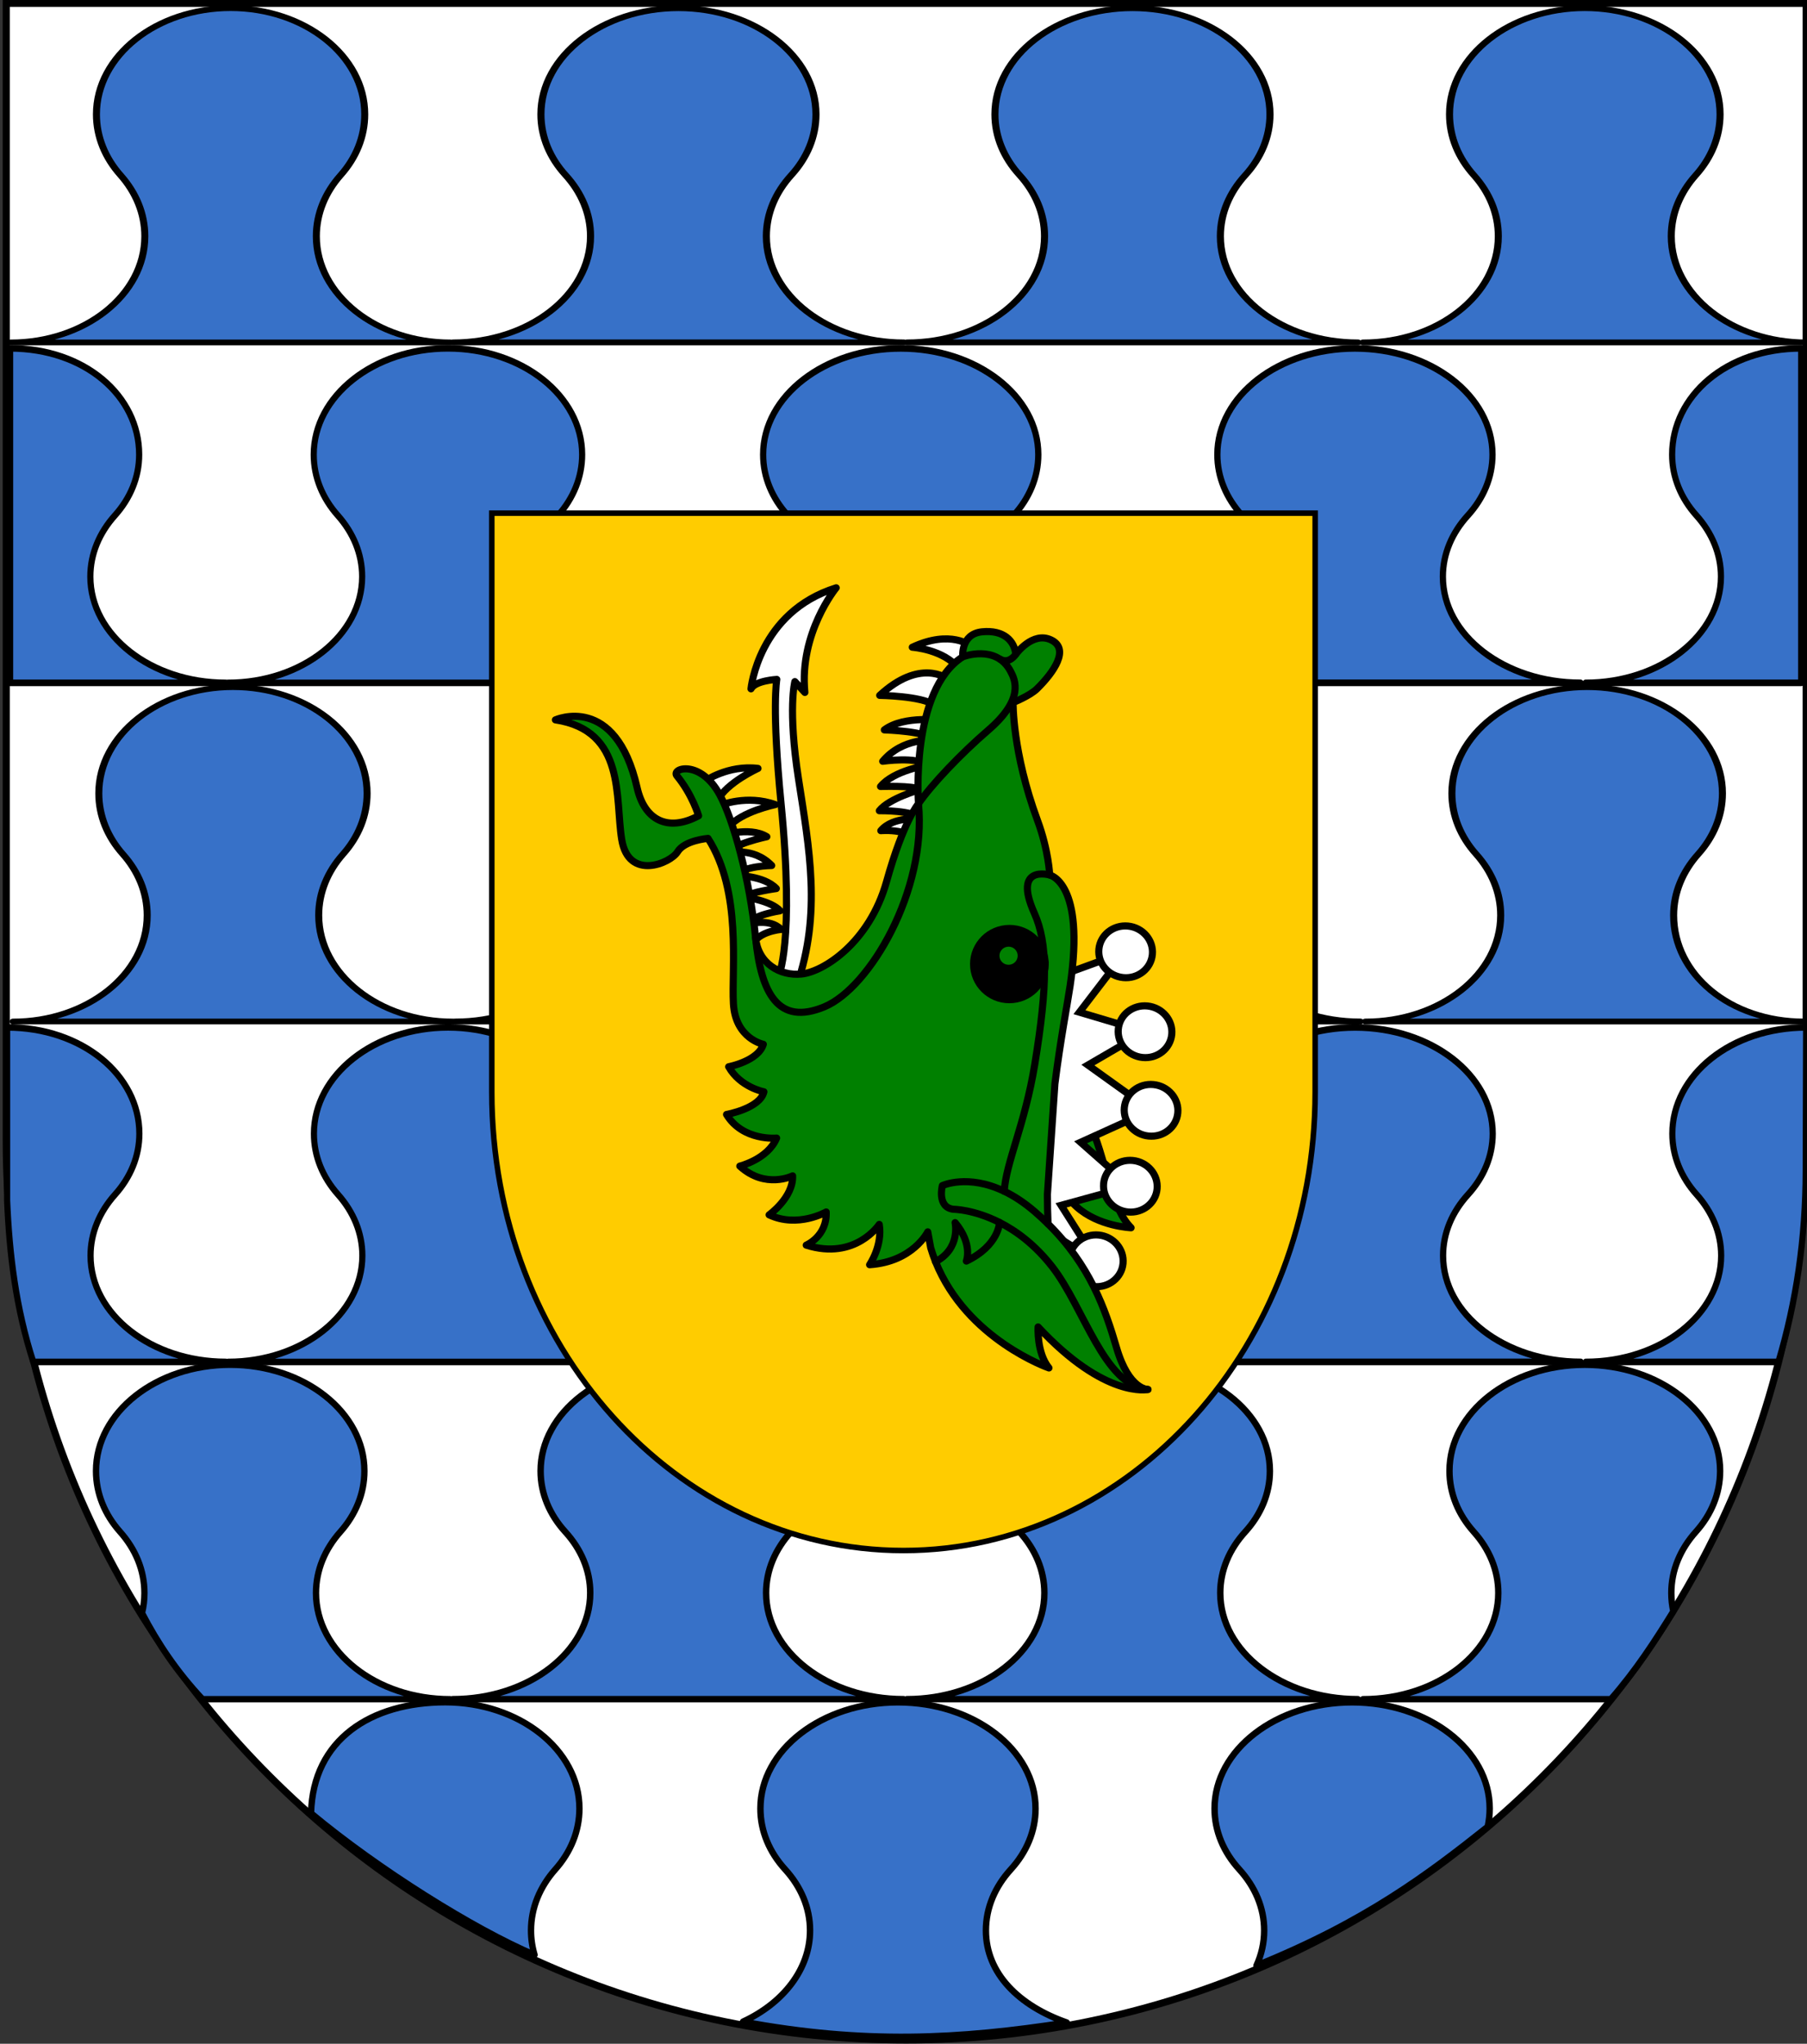 <?xml version="1.0" encoding="UTF-8" standalone="no"?>
<!-- Created with Inkscape (http://www.inkscape.org/) -->

<svg
   xmlns:dc="http://purl.org/dc/elements/1.1/"
   xmlns:cc="http://creativecommons.org/ns#"
   xmlns:rdf="http://www.w3.org/1999/02/22-rdf-syntax-ns#"
   xmlns:svg="http://www.w3.org/2000/svg"
   xmlns="http://www.w3.org/2000/svg"
   xmlns:sodipodi="http://sodipodi.sourceforge.net/DTD/sodipodi-0.dtd"
   xmlns:inkscape="http://www.inkscape.org/namespaces/inkscape"
   width="763"
   height="863"
   id="svg2"
   version="1.1"
   inkscape:version="0.91 r13725"
   sodipodi:docname="Wappen_Familie_Wetterwend_04.svg"
   sodipodi:version="0.32"
   inkscape:output_extension="org.inkscape.output.svg.inkscape">
  <rect width="100%" height="100%" fill="#333333" stroke="none"/>
  <defs
     id="defs4">
    <inkscape:perspective
       sodipodi:type="inkscape:persp3d"
       inkscape:vp_x="0 : 526.18109 : 1"
       inkscape:vp_y="0 : 1000 : 0"
       inkscape:vp_z="744.09448 : 526.18109 : 1"
       inkscape:persp3d-origin="372.04724 : 350.78739 : 1"
       id="perspective10" />
    <inkscape:perspective
       id="perspective2828"
       inkscape:persp3d-origin="0.5 : 0.33333333 : 1"
       inkscape:vp_z="1 : 0.5 : 1"
       inkscape:vp_y="0 : 1000 : 0"
       inkscape:vp_x="0 : 0.5 : 1"
       sodipodi:type="inkscape:persp3d" />
    <inkscape:perspective
       id="perspective2828-7"
       inkscape:persp3d-origin="0.5 : 0.33333333 : 1"
       inkscape:vp_z="1 : 0.5 : 1"
       inkscape:vp_y="0 : 1000 : 0"
       inkscape:vp_x="0 : 0.5 : 1"
       sodipodi:type="inkscape:persp3d" />
    <inkscape:perspective
       id="perspective3640"
       inkscape:persp3d-origin="0.5 : 0.33333333 : 1"
       inkscape:vp_z="1 : 0.5 : 1"
       inkscape:vp_y="0 : 1000 : 0"
       inkscape:vp_x="0 : 0.5 : 1"
       sodipodi:type="inkscape:persp3d" />
    <inkscape:perspective
       id="perspective3670"
       inkscape:persp3d-origin="0.5 : 0.33333333 : 1"
       inkscape:vp_z="1 : 0.5 : 1"
       inkscape:vp_y="0 : 1000 : 0"
       inkscape:vp_x="0 : 0.5 : 1"
       sodipodi:type="inkscape:persp3d" />
    <inkscape:perspective
       id="perspective3693"
       inkscape:persp3d-origin="0.5 : 0.33333333 : 1"
       inkscape:vp_z="1 : 0.5 : 1"
       inkscape:vp_y="0 : 1000 : 0"
       inkscape:vp_x="0 : 0.5 : 1"
       sodipodi:type="inkscape:persp3d" />
    <inkscape:perspective
       id="perspective3720"
       inkscape:persp3d-origin="0.5 : 0.33333333 : 1"
       inkscape:vp_z="1 : 0.5 : 1"
       inkscape:vp_y="0 : 1000 : 0"
       inkscape:vp_x="0 : 0.5 : 1"
       sodipodi:type="inkscape:persp3d" />
    <inkscape:perspective
       id="perspective3747"
       inkscape:persp3d-origin="0.5 : 0.33333333 : 1"
       inkscape:vp_z="1 : 0.5 : 1"
       inkscape:vp_y="0 : 1000 : 0"
       inkscape:vp_x="0 : 0.5 : 1"
       sodipodi:type="inkscape:persp3d" />
    <inkscape:perspective
       id="perspective3763"
       inkscape:persp3d-origin="0.5 : 0.33333333 : 1"
       inkscape:vp_z="1 : 0.5 : 1"
       inkscape:vp_y="0 : 1000 : 0"
       inkscape:vp_x="0 : 0.5 : 1"
       sodipodi:type="inkscape:persp3d" />
    <inkscape:perspective
       id="perspective3792"
       inkscape:persp3d-origin="0.5 : 0.33333333 : 1"
       inkscape:vp_z="1 : 0.5 : 1"
       inkscape:vp_y="0 : 1000 : 0"
       inkscape:vp_x="0 : 0.5 : 1"
       sodipodi:type="inkscape:persp3d" />
    <inkscape:perspective
       id="perspective3814"
       inkscape:persp3d-origin="0.5 : 0.33333333 : 1"
       inkscape:vp_z="1 : 0.5 : 1"
       inkscape:vp_y="0 : 1000 : 0"
       inkscape:vp_x="0 : 0.5 : 1"
       sodipodi:type="inkscape:persp3d" />
    <inkscape:perspective
       id="perspective3841"
       inkscape:persp3d-origin="0.5 : 0.33333333 : 1"
       inkscape:vp_z="1 : 0.5 : 1"
       inkscape:vp_y="0 : 1000 : 0"
       inkscape:vp_x="0 : 0.5 : 1"
       sodipodi:type="inkscape:persp3d" />
    <inkscape:perspective
       id="perspective3841-5"
       inkscape:persp3d-origin="0.5 : 0.33333333 : 1"
       inkscape:vp_z="1 : 0.5 : 1"
       inkscape:vp_y="0 : 1000 : 0"
       inkscape:vp_x="0 : 0.5 : 1"
       sodipodi:type="inkscape:persp3d" />
    <inkscape:perspective
       id="perspective3872"
       inkscape:persp3d-origin="0.5 : 0.33333333 : 1"
       inkscape:vp_z="1 : 0.5 : 1"
       inkscape:vp_y="0 : 1000 : 0"
       inkscape:vp_x="0 : 0.5 : 1"
       sodipodi:type="inkscape:persp3d" />
    <inkscape:perspective
       id="perspective3898"
       inkscape:persp3d-origin="0.5 : 0.33333333 : 1"
       inkscape:vp_z="1 : 0.5 : 1"
       inkscape:vp_y="0 : 1000 : 0"
       inkscape:vp_x="0 : 0.5 : 1"
       sodipodi:type="inkscape:persp3d" />
    <inkscape:perspective
       id="perspective3920"
       inkscape:persp3d-origin="0.5 : 0.33333333 : 1"
       inkscape:vp_z="1 : 0.5 : 1"
       inkscape:vp_y="0 : 1000 : 0"
       inkscape:vp_x="0 : 0.5 : 1"
       sodipodi:type="inkscape:persp3d" />
    <inkscape:perspective
       id="perspective2860"
       inkscape:persp3d-origin="0.5 : 0.33333333 : 1"
       inkscape:vp_z="1 : 0.5 : 1"
       inkscape:vp_y="0 : 1000 : 0"
       inkscape:vp_x="0 : 0.5 : 1"
       sodipodi:type="inkscape:persp3d" />
    <inkscape:perspective
       id="perspective3672"
       inkscape:persp3d-origin="0.5 : 0.33333333 : 1"
       inkscape:vp_z="1 : 0.5 : 1"
       inkscape:vp_y="0 : 1000 : 0"
       inkscape:vp_x="0 : 0.5 : 1"
       sodipodi:type="inkscape:persp3d" />
    <inkscape:perspective
       id="perspective3695"
       inkscape:persp3d-origin="0.5 : 0.33333333 : 1"
       inkscape:vp_z="1 : 0.5 : 1"
       inkscape:vp_y="0 : 1000 : 0"
       inkscape:vp_x="0 : 0.5 : 1"
       sodipodi:type="inkscape:persp3d" />
    <inkscape:perspective
       id="perspective3261"
       inkscape:persp3d-origin="0.5 : 0.33333333 : 1"
       inkscape:vp_z="1 : 0.5 : 1"
       inkscape:vp_y="0 : 1000 : 0"
       inkscape:vp_x="0 : 0.5 : 1"
       sodipodi:type="inkscape:persp3d" />
    <inkscape:perspective
       id="perspective2828-1"
       inkscape:persp3d-origin="0.5 : 0.33333333 : 1"
       inkscape:vp_z="1 : 0.5 : 1"
       inkscape:vp_y="0 : 1000 : 0"
       inkscape:vp_x="0 : 0.5 : 1"
       sodipodi:type="inkscape:persp3d" />
    <inkscape:perspective
       id="perspective3652"
       inkscape:persp3d-origin="0.5 : 0.33333333 : 1"
       inkscape:vp_z="1 : 0.5 : 1"
       inkscape:vp_y="0 : 1000 : 0"
       inkscape:vp_x="0 : 0.5 : 1"
       sodipodi:type="inkscape:persp3d" />
    <inkscape:perspective
       id="perspective3652-2"
       inkscape:persp3d-origin="0.5 : 0.33333333 : 1"
       inkscape:vp_z="1 : 0.5 : 1"
       inkscape:vp_y="0 : 1000 : 0"
       inkscape:vp_x="0 : 0.5 : 1"
       sodipodi:type="inkscape:persp3d" />
    <inkscape:perspective
       id="perspective3652-5"
       inkscape:persp3d-origin="0.5 : 0.33333333 : 1"
       inkscape:vp_z="1 : 0.5 : 1"
       inkscape:vp_y="0 : 1000 : 0"
       inkscape:vp_x="0 : 0.5 : 1"
       sodipodi:type="inkscape:persp3d" />
    <inkscape:perspective
       id="perspective3727"
       inkscape:persp3d-origin="0.5 : 0.33333333 : 1"
       inkscape:vp_z="1 : 0.5 : 1"
       inkscape:vp_y="0 : 1000 : 0"
       inkscape:vp_x="0 : 0.5 : 1"
       sodipodi:type="inkscape:persp3d" />
    <inkscape:perspective
       id="perspective3843"
       inkscape:persp3d-origin="0.5 : 0.33333333 : 1"
       inkscape:vp_z="1 : 0.5 : 1"
       inkscape:vp_y="0 : 1000 : 0"
       inkscape:vp_x="0 : 0.5 : 1"
       sodipodi:type="inkscape:persp3d" />
    <inkscape:perspective
       id="perspective3970"
       inkscape:persp3d-origin="0.5 : 0.33333333 : 1"
       inkscape:vp_z="1 : 0.5 : 1"
       inkscape:vp_y="0 : 1000 : 0"
       inkscape:vp_x="0 : 0.5 : 1"
       sodipodi:type="inkscape:persp3d" />
    <inkscape:perspective
       id="perspective4007"
       inkscape:persp3d-origin="0.5 : 0.33333333 : 1"
       inkscape:vp_z="1 : 0.5 : 1"
       inkscape:vp_y="0 : 1000 : 0"
       inkscape:vp_x="0 : 0.5 : 1"
       sodipodi:type="inkscape:persp3d" />
    <inkscape:perspective
       id="perspective4062"
       inkscape:persp3d-origin="0.5 : 0.33333333 : 1"
       inkscape:vp_z="1 : 0.5 : 1"
       inkscape:vp_y="0 : 1000 : 0"
       inkscape:vp_x="0 : 0.5 : 1"
       sodipodi:type="inkscape:persp3d" />
    <inkscape:perspective
       id="perspective4153"
       inkscape:persp3d-origin="0.5 : 0.33333333 : 1"
       inkscape:vp_z="1 : 0.5 : 1"
       inkscape:vp_y="0 : 1000 : 0"
       inkscape:vp_x="0 : 0.5 : 1"
       sodipodi:type="inkscape:persp3d" />
    <inkscape:perspective
       id="perspective4316"
       inkscape:persp3d-origin="0.5 : 0.33333333 : 1"
       inkscape:vp_z="1 : 0.5 : 1"
       inkscape:vp_y="0 : 1000 : 0"
       inkscape:vp_x="0 : 0.5 : 1"
       sodipodi:type="inkscape:persp3d" />
    <inkscape:perspective
       id="perspective4316-9"
       inkscape:persp3d-origin="0.5 : 0.33333333 : 1"
       inkscape:vp_z="1 : 0.5 : 1"
       inkscape:vp_y="0 : 1000 : 0"
       inkscape:vp_x="0 : 0.5 : 1"
       sodipodi:type="inkscape:persp3d" />
    <inkscape:perspective
       id="perspective3098"
       inkscape:persp3d-origin="0.5 : 0.33333333 : 1"
       inkscape:vp_z="1 : 0.5 : 1"
       inkscape:vp_y="0 : 1000 : 0"
       inkscape:vp_x="0 : 0.5 : 1"
       sodipodi:type="inkscape:persp3d" />
    <inkscape:perspective
       id="perspective3122"
       inkscape:persp3d-origin="0.5 : 0.33333333 : 1"
       inkscape:vp_z="1 : 0.5 : 1"
       inkscape:vp_y="0 : 1000 : 0"
       inkscape:vp_x="0 : 0.5 : 1"
       sodipodi:type="inkscape:persp3d" />
    <inkscape:perspective
       id="perspective3146"
       inkscape:persp3d-origin="0.5 : 0.33333333 : 1"
       inkscape:vp_z="1 : 0.5 : 1"
       inkscape:vp_y="0 : 1000 : 0"
       inkscape:vp_x="0 : 0.5 : 1"
       sodipodi:type="inkscape:persp3d" />
    <inkscape:perspective
       id="perspective3146-0"
       inkscape:persp3d-origin="0.5 : 0.33333333 : 1"
       inkscape:vp_z="1 : 0.5 : 1"
       inkscape:vp_y="0 : 1000 : 0"
       inkscape:vp_x="0 : 0.5 : 1"
       sodipodi:type="inkscape:persp3d" />
    <inkscape:perspective
       id="perspective3177"
       inkscape:persp3d-origin="0.5 : 0.33333333 : 1"
       inkscape:vp_z="1 : 0.5 : 1"
       inkscape:vp_y="0 : 1000 : 0"
       inkscape:vp_x="0 : 0.5 : 1"
       sodipodi:type="inkscape:persp3d" />
    <inkscape:perspective
       id="perspective3177-8"
       inkscape:persp3d-origin="0.5 : 0.33333333 : 1"
       inkscape:vp_z="1 : 0.5 : 1"
       inkscape:vp_y="0 : 1000 : 0"
       inkscape:vp_x="0 : 0.5 : 1"
       sodipodi:type="inkscape:persp3d" />
    <inkscape:perspective
       id="perspective3208"
       inkscape:persp3d-origin="0.5 : 0.33333333 : 1"
       inkscape:vp_z="1 : 0.5 : 1"
       inkscape:vp_y="0 : 1000 : 0"
       inkscape:vp_x="0 : 0.5 : 1"
       sodipodi:type="inkscape:persp3d" />
    <inkscape:perspective
       id="perspective3208-4"
       inkscape:persp3d-origin="0.5 : 0.33333333 : 1"
       inkscape:vp_z="1 : 0.5 : 1"
       inkscape:vp_y="0 : 1000 : 0"
       inkscape:vp_x="0 : 0.5 : 1"
       sodipodi:type="inkscape:persp3d" />
    <inkscape:perspective
       id="perspective3208-5"
       inkscape:persp3d-origin="0.5 : 0.33333333 : 1"
       inkscape:vp_z="1 : 0.5 : 1"
       inkscape:vp_y="0 : 1000 : 0"
       inkscape:vp_x="0 : 0.5 : 1"
       sodipodi:type="inkscape:persp3d" />
    <inkscape:perspective
       id="perspective3706"
       inkscape:persp3d-origin="0.5 : 0.33333333 : 1"
       inkscape:vp_z="1 : 0.5 : 1"
       inkscape:vp_y="0 : 1000 : 0"
       inkscape:vp_x="0 : 0.5 : 1"
       sodipodi:type="inkscape:persp3d" />
    <inkscape:perspective
       id="perspective3728"
       inkscape:persp3d-origin="0.5 : 0.33333333 : 1"
       inkscape:vp_z="1 : 0.5 : 1"
       inkscape:vp_y="0 : 1000 : 0"
       inkscape:vp_x="0 : 0.5 : 1"
       sodipodi:type="inkscape:persp3d" />
    <inkscape:perspective
       id="perspective3750"
       inkscape:persp3d-origin="0.5 : 0.33333333 : 1"
       inkscape:vp_z="1 : 0.5 : 1"
       inkscape:vp_y="0 : 1000 : 0"
       inkscape:vp_x="0 : 0.5 : 1"
       sodipodi:type="inkscape:persp3d" />
    <inkscape:perspective
       id="perspective3778"
       inkscape:persp3d-origin="0.5 : 0.33333333 : 1"
       inkscape:vp_z="1 : 0.5 : 1"
       inkscape:vp_y="0 : 1000 : 0"
       inkscape:vp_x="0 : 0.5 : 1"
       sodipodi:type="inkscape:persp3d" />
    <inkscape:perspective
       id="perspective3800"
       inkscape:persp3d-origin="0.5 : 0.33333333 : 1"
       inkscape:vp_z="1 : 0.5 : 1"
       inkscape:vp_y="0 : 1000 : 0"
       inkscape:vp_x="0 : 0.5 : 1"
       sodipodi:type="inkscape:persp3d" />
    <inkscape:perspective
       id="perspective3837"
       inkscape:persp3d-origin="0.5 : 0.33333333 : 1"
       inkscape:vp_z="1 : 0.5 : 1"
       inkscape:vp_y="0 : 1000 : 0"
       inkscape:vp_x="0 : 0.5 : 1"
       sodipodi:type="inkscape:persp3d" />
    <inkscape:perspective
       id="perspective3904"
       inkscape:persp3d-origin="0.5 : 0.33333333 : 1"
       inkscape:vp_z="1 : 0.5 : 1"
       inkscape:vp_y="0 : 1000 : 0"
       inkscape:vp_x="0 : 0.5 : 1"
       sodipodi:type="inkscape:persp3d" />
    <inkscape:perspective
       id="perspective3904-4"
       inkscape:persp3d-origin="0.5 : 0.33333333 : 1"
       inkscape:vp_z="1 : 0.5 : 1"
       inkscape:vp_y="0 : 1000 : 0"
       inkscape:vp_x="0 : 0.5 : 1"
       sodipodi:type="inkscape:persp3d" />
    <inkscape:perspective
       id="perspective3904-3"
       inkscape:persp3d-origin="0.5 : 0.33333333 : 1"
       inkscape:vp_z="1 : 0.5 : 1"
       inkscape:vp_y="0 : 1000 : 0"
       inkscape:vp_x="0 : 0.5 : 1"
       sodipodi:type="inkscape:persp3d" />
    <inkscape:perspective
       id="perspective3953"
       inkscape:persp3d-origin="0.5 : 0.33333333 : 1"
       inkscape:vp_z="1 : 0.5 : 1"
       inkscape:vp_y="0 : 1000 : 0"
       inkscape:vp_x="0 : 0.5 : 1"
       sodipodi:type="inkscape:persp3d" />
    <inkscape:perspective
       id="perspective3975"
       inkscape:persp3d-origin="0.5 : 0.33333333 : 1"
       inkscape:vp_z="1 : 0.5 : 1"
       inkscape:vp_y="0 : 1000 : 0"
       inkscape:vp_x="0 : 0.5 : 1"
       sodipodi:type="inkscape:persp3d" />
    <inkscape:perspective
       id="perspective3975-8"
       inkscape:persp3d-origin="0.5 : 0.33333333 : 1"
       inkscape:vp_z="1 : 0.5 : 1"
       inkscape:vp_y="0 : 1000 : 0"
       inkscape:vp_x="0 : 0.5 : 1"
       sodipodi:type="inkscape:persp3d" />
    <inkscape:perspective
       id="perspective3975-7"
       inkscape:persp3d-origin="0.5 : 0.33333333 : 1"
       inkscape:vp_z="1 : 0.5 : 1"
       inkscape:vp_y="0 : 1000 : 0"
       inkscape:vp_x="0 : 0.5 : 1"
       sodipodi:type="inkscape:persp3d" />
    <inkscape:perspective
       id="perspective2858"
       inkscape:persp3d-origin="0.5 : 0.33333333 : 1"
       inkscape:vp_z="1 : 0.5 : 1"
       inkscape:vp_y="0 : 1000 : 0"
       inkscape:vp_x="0 : 0.5 : 1"
       sodipodi:type="inkscape:persp3d" />
    <inkscape:perspective
       id="perspective4105"
       inkscape:persp3d-origin="0.5 : 0.33333333 : 1"
       inkscape:vp_z="1 : 0.5 : 1"
       inkscape:vp_y="0 : 1000 : 0"
       inkscape:vp_x="0 : 0.5 : 1"
       sodipodi:type="inkscape:persp3d" />
    <inkscape:perspective
       id="perspective4123"
       inkscape:persp3d-origin="0.5 : 0.33333333 : 1"
       inkscape:vp_z="1 : 0.5 : 1"
       inkscape:vp_y="0 : 1000 : 0"
       inkscape:vp_x="0 : 0.5 : 1"
       sodipodi:type="inkscape:persp3d" />
    <inkscape:perspective
       id="perspective4137"
       inkscape:persp3d-origin="0.5 : 0.33333333 : 1"
       inkscape:vp_z="1 : 0.5 : 1"
       inkscape:vp_y="0 : 1000 : 0"
       inkscape:vp_x="0 : 0.5 : 1"
       sodipodi:type="inkscape:persp3d" />
    <inkscape:perspective
       id="perspective4151"
       inkscape:persp3d-origin="0.5 : 0.33333333 : 1"
       inkscape:vp_z="1 : 0.5 : 1"
       inkscape:vp_y="0 : 1000 : 0"
       inkscape:vp_x="0 : 0.5 : 1"
       sodipodi:type="inkscape:persp3d" />
    <inkscape:perspective
       id="perspective4165"
       inkscape:persp3d-origin="0.5 : 0.33333333 : 1"
       inkscape:vp_z="1 : 0.5 : 1"
       inkscape:vp_y="0 : 1000 : 0"
       inkscape:vp_x="0 : 0.5 : 1"
       sodipodi:type="inkscape:persp3d" />
    <inkscape:perspective
       id="perspective4904"
       inkscape:persp3d-origin="0.5 : 0.33333333 : 1"
       inkscape:vp_z="1 : 0.5 : 1"
       inkscape:vp_y="0 : 1000 : 0"
       inkscape:vp_x="0 : 0.5 : 1"
       sodipodi:type="inkscape:persp3d" />
    <filter
       id="filter3021-3"
       inkscape:label="Specular light"
       inkscape:menu="ABCs"
       inkscape:menu-tooltip="Basic specular bevel to use for building textures"
       color-interpolation-filters="sRGB">
      <feGaussianBlur
         id="feGaussianBlur3023-4"
         result="result0"
         in="SourceAlpha"
         stdDeviation="6" />
      <feSpecularLighting
         id="feSpecularLighting3025-4"
         specularExponent="25"
         specularConstant="1"
         surfaceScale="10"
         lighting-color="#ffffff"
         result="result1"
         in="result0">
        <feDistantLight
           id="feDistantLight3027-6"
           azimuth="235"
           elevation="45" />
      </feSpecularLighting>
      <feComposite
         k4="0"
         k1="0"
         id="feComposite3029-0"
         in2="result1"
         k3="1"
         k2="1"
         operator="arithmetic"
         result="result4"
         in="SourceGraphic" />
      <feComposite
         id="feComposite3031-6"
         in2="SourceAlpha"
         operator="in"
         result="result2"
         in="result4" />
    </filter>
    <filter
       id="filter3021"
       inkscape:label="Specular light"
       inkscape:menu="ABCs"
       inkscape:menu-tooltip="Basic specular bevel to use for building textures"
       color-interpolation-filters="sRGB">
      <feGaussianBlur
         id="feGaussianBlur3023"
         result="result0"
         in="SourceAlpha"
         stdDeviation="6" />
      <feSpecularLighting
         id="feSpecularLighting3025"
         specularExponent="25"
         specularConstant="1"
         surfaceScale="10"
         lighting-color="#ffffff"
         result="result1"
         in="result0">
        <feDistantLight
           id="feDistantLight3027"
           azimuth="235"
           elevation="45" />
      </feSpecularLighting>
      <feComposite
         k4="0"
         k1="0"
         id="feComposite3029"
         in2="result1"
         k3="1"
         k2="1"
         operator="arithmetic"
         result="result4"
         in="SourceGraphic" />
      <feComposite
         id="feComposite3031"
         in2="SourceAlpha"
         operator="in"
         result="result2"
         in="result4" />
    </filter>
    <filter
       id="filter2820-0"
       inkscape:label="Specular light"
       inkscape:menu="ABCs"
       inkscape:menu-tooltip="Basic specular bevel to use for building textures"
       color-interpolation-filters="sRGB">
      <feGaussianBlur
         id="feGaussianBlur2822-9"
         result="result0"
         in="SourceAlpha"
         stdDeviation="6" />
      <feSpecularLighting
         id="feSpecularLighting2824-00"
         specularExponent="25"
         specularConstant="1"
         surfaceScale="10"
         lighting-color="#ffffff"
         result="result1"
         in="result0">
        <feDistantLight
           id="feDistantLight2826-61"
           azimuth="235"
           elevation="45" />
      </feSpecularLighting>
      <feComposite
         k4="0"
         k1="0"
         id="feComposite2828-3"
         in2="result1"
         k3="1"
         k2="1"
         operator="arithmetic"
         result="result4"
         in="SourceGraphic" />
      <feComposite
         id="feComposite2830-8"
         in2="SourceAlpha"
         operator="in"
         result="result2"
         in="result4" />
    </filter>
    <filter
       id="filter2820-8"
       inkscape:label="Specular light"
       inkscape:menu="ABCs"
       inkscape:menu-tooltip="Basic specular bevel to use for building textures"
       color-interpolation-filters="sRGB">
      <feGaussianBlur
         id="feGaussianBlur2822-65"
         result="result0"
         in="SourceAlpha"
         stdDeviation="6" />
      <feSpecularLighting
         id="feSpecularLighting2824-0"
         specularExponent="25"
         specularConstant="1"
         surfaceScale="10"
         lighting-color="#ffffff"
         result="result1"
         in="result0">
        <feDistantLight
           id="feDistantLight2826-28"
           azimuth="235"
           elevation="45" />
      </feSpecularLighting>
      <feComposite
         k4="0"
         k1="0"
         id="feComposite2828-60"
         in2="result1"
         k3="1"
         k2="1"
         operator="arithmetic"
         result="result4"
         in="SourceGraphic" />
      <feComposite
         id="feComposite2830-24"
         in2="SourceAlpha"
         operator="in"
         result="result2"
         in="result4" />
    </filter>
    <filter
       id="filter2820-3"
       inkscape:label="Specular light"
       inkscape:menu="ABCs"
       inkscape:menu-tooltip="Basic specular bevel to use for building textures"
       color-interpolation-filters="sRGB">
      <feGaussianBlur
         id="feGaussianBlur2822-8"
         result="result0"
         in="SourceAlpha"
         stdDeviation="6" />
      <feSpecularLighting
         id="feSpecularLighting2824-74"
         specularExponent="25"
         specularConstant="1"
         surfaceScale="10"
         lighting-color="#ffffff"
         result="result1"
         in="result0">
        <feDistantLight
           id="feDistantLight2826-2"
           azimuth="235"
           elevation="45" />
      </feSpecularLighting>
      <feComposite
         k4="0"
         k1="0"
         id="feComposite2828-7"
         in2="result1"
         k3="1"
         k2="1"
         operator="arithmetic"
         result="result4"
         in="SourceGraphic" />
      <feComposite
         id="feComposite2830-79"
         in2="SourceAlpha"
         operator="in"
         result="result2"
         in="result4" />
    </filter>
    <filter
       id="filter2820-9"
       inkscape:label="Specular light"
       inkscape:menu="ABCs"
       inkscape:menu-tooltip="Basic specular bevel to use for building textures"
       color-interpolation-filters="sRGB">
      <feGaussianBlur
         id="feGaussianBlur2822-5"
         result="result0"
         in="SourceAlpha"
         stdDeviation="6" />
      <feSpecularLighting
         id="feSpecularLighting2824-43"
         specularExponent="25"
         specularConstant="1"
         surfaceScale="10"
         lighting-color="#ffffff"
         result="result1"
         in="result0">
        <feDistantLight
           id="feDistantLight2826-1"
           azimuth="235"
           elevation="45" />
      </feSpecularLighting>
      <feComposite
         k4="0"
         k1="0"
         id="feComposite2828-2"
         in2="result1"
         k3="1"
         k2="1"
         operator="arithmetic"
         result="result4"
         in="SourceGraphic" />
      <feComposite
         id="feComposite2830-3"
         in2="SourceAlpha"
         operator="in"
         result="result2"
         in="result4" />
    </filter>
    <filter
       id="filter2820-21"
       inkscape:label="Specular light"
       inkscape:menu="ABCs"
       inkscape:menu-tooltip="Basic specular bevel to use for building textures"
       color-interpolation-filters="sRGB">
      <feGaussianBlur
         id="feGaussianBlur2822-6"
         result="result0"
         in="SourceAlpha"
         stdDeviation="6" />
      <feSpecularLighting
         id="feSpecularLighting2824-8"
         specularExponent="25"
         specularConstant="1"
         surfaceScale="10"
         lighting-color="#ffffff"
         result="result1"
         in="result0">
        <feDistantLight
           id="feDistantLight2826-57"
           azimuth="235"
           elevation="45" />
      </feSpecularLighting>
      <feComposite
         k4="0"
         k1="0"
         id="feComposite2828-6"
         in2="result1"
         k3="1"
         k2="1"
         operator="arithmetic"
         result="result4"
         in="SourceGraphic" />
      <feComposite
         id="feComposite2830-1"
         in2="SourceAlpha"
         operator="in"
         result="result2"
         in="result4" />
    </filter>
    <filter
       id="filter2820-5"
       inkscape:label="Specular light"
       inkscape:menu="ABCs"
       inkscape:menu-tooltip="Basic specular bevel to use for building textures"
       color-interpolation-filters="sRGB">
      <feGaussianBlur
         id="feGaussianBlur2822-2"
         result="result0"
         in="SourceAlpha"
         stdDeviation="6" />
      <feSpecularLighting
         id="feSpecularLighting2824-7"
         specularExponent="25"
         specularConstant="1"
         surfaceScale="10"
         lighting-color="#ffffff"
         result="result1"
         in="result0">
        <feDistantLight
           id="feDistantLight2826-6"
           azimuth="235"
           elevation="45" />
      </feSpecularLighting>
      <feComposite
         k4="0"
         k1="0"
         id="feComposite2828-14"
         in2="result1"
         k3="1"
         k2="1"
         operator="arithmetic"
         result="result4"
         in="SourceGraphic" />
      <feComposite
         id="feComposite2830-2"
         in2="SourceAlpha"
         operator="in"
         result="result2"
         in="result4" />
    </filter>
    <filter
       id="filter2820-2"
       inkscape:label="Specular light"
       inkscape:menu="ABCs"
       inkscape:menu-tooltip="Basic specular bevel to use for building textures"
       color-interpolation-filters="sRGB">
      <feGaussianBlur
         id="feGaussianBlur2822-4"
         result="result0"
         in="SourceAlpha"
         stdDeviation="6" />
      <feSpecularLighting
         id="feSpecularLighting2824-5"
         specularExponent="25"
         specularConstant="1"
         surfaceScale="10"
         lighting-color="#ffffff"
         result="result1"
         in="result0">
        <feDistantLight
           id="feDistantLight2826-5"
           azimuth="235"
           elevation="45" />
      </feSpecularLighting>
      <feComposite
         k4="0"
         k1="0"
         id="feComposite2828-1"
         in2="result1"
         k3="1"
         k2="1"
         operator="arithmetic"
         result="result4"
         in="SourceGraphic" />
      <feComposite
         id="feComposite2830-7"
         in2="SourceAlpha"
         operator="in"
         result="result2"
         in="result4" />
    </filter>
    <filter
       id="filter2820-1"
       inkscape:label="Specular light"
       inkscape:menu="ABCs"
       inkscape:menu-tooltip="Basic specular bevel to use for building textures"
       color-interpolation-filters="sRGB">
      <feGaussianBlur
         id="feGaussianBlur2822-7"
         result="result0"
         in="SourceAlpha"
         stdDeviation="6" />
      <feSpecularLighting
         id="feSpecularLighting2824-4"
         specularExponent="25"
         specularConstant="1"
         surfaceScale="10"
         lighting-color="#ffffff"
         result="result1"
         in="result0">
        <feDistantLight
           id="feDistantLight2826-0"
           azimuth="235"
           elevation="45" />
      </feSpecularLighting>
      <feComposite
         k4="0"
         k1="0"
         id="feComposite2828-9"
         in2="result1"
         k3="1"
         k2="1"
         operator="arithmetic"
         result="result4"
         in="SourceGraphic" />
      <feComposite
         id="feComposite2830-4"
         in2="SourceAlpha"
         operator="in"
         result="result2"
         in="result4" />
    </filter>
    <filter
       id="filter2820"
       inkscape:label="Specular light"
       inkscape:menu="ABCs"
       inkscape:menu-tooltip="Basic specular bevel to use for building textures"
       color-interpolation-filters="sRGB">
      <feGaussianBlur
         id="feGaussianBlur2822"
         result="result0"
         in="SourceAlpha"
         stdDeviation="6" />
      <feSpecularLighting
         id="feSpecularLighting2824"
         specularExponent="25"
         specularConstant="1"
         surfaceScale="10"
         lighting-color="#ffffff"
         result="result1"
         in="result0">
        <feDistantLight
           id="feDistantLight2826"
           azimuth="235"
           elevation="45" />
      </feSpecularLighting>
      <feComposite
         k4="0"
         k1="0"
         id="feComposite2828"
         in2="result1"
         k3="1"
         k2="1"
         operator="arithmetic"
         result="result4"
         in="SourceGraphic" />
      <feComposite
         id="feComposite2830"
         in2="SourceAlpha"
         operator="in"
         result="result2"
         in="result4" />
    </filter>
    <filter
       id="filter3075"
       inkscape:label="Specular light"
       inkscape:menu="ABCs"
       inkscape:menu-tooltip="Basic specular bevel to use for building textures"
       color-interpolation-filters="sRGB">
      <feGaussianBlur
         id="feGaussianBlur3077"
         result="result0"
         in="SourceAlpha"
         stdDeviation="6" />
      <feSpecularLighting
         id="feSpecularLighting3079"
         specularExponent="25"
         specularConstant="1"
         surfaceScale="10"
         lighting-color="#ffffff"
         result="result1"
         in="result0">
        <feDistantLight
           id="feDistantLight3081"
           azimuth="235"
           elevation="45" />
      </feSpecularLighting>
      <feComposite
         k4="0"
         k1="0"
         id="feComposite3083"
         in2="result1"
         k3="1"
         k2="1"
         operator="arithmetic"
         result="result4"
         in="SourceGraphic" />
      <feComposite
         id="feComposite3085"
         in2="SourceAlpha"
         operator="in"
         result="result2"
         in="result4" />
    </filter>
    <filter
       id="filter3091"
       inkscape:label="Specular light"
       inkscape:menu="ABCs"
       inkscape:menu-tooltip="Basic specular bevel to use for building textures"
       color-interpolation-filters="sRGB">
      <feGaussianBlur
         id="feGaussianBlur3093"
         result="result0"
         in="SourceAlpha"
         stdDeviation="6" />
      <feSpecularLighting
         id="feSpecularLighting3095"
         specularExponent="25"
         specularConstant="1"
         surfaceScale="10"
         lighting-color="#ffffff"
         result="result1"
         in="result0">
        <feDistantLight
           id="feDistantLight3097"
           azimuth="235"
           elevation="45" />
      </feSpecularLighting>
      <feComposite
         k4="0"
         k1="0"
         id="feComposite3099"
         in2="result1"
         k3="1"
         k2="1"
         operator="arithmetic"
         result="result4"
         in="SourceGraphic" />
      <feComposite
         id="feComposite3101"
         in2="SourceAlpha"
         operator="in"
         result="result2"
         in="result4" />
    </filter>
    <inkscape:perspective
       id="perspective3044"
       inkscape:persp3d-origin="0.5 : 0.33333333 : 1"
       inkscape:vp_z="1 : 0.5 : 1"
       inkscape:vp_y="0 : 1000 : 0"
       inkscape:vp_x="0 : 0.5 : 1"
       sodipodi:type="inkscape:persp3d" />
    <inkscape:perspective
       id="perspective3075"
       inkscape:persp3d-origin="0.5 : 0.33333333 : 1"
       inkscape:vp_z="1 : 0.5 : 1"
       inkscape:vp_y="0 : 1000 : 0"
       inkscape:vp_x="0 : 0.5 : 1"
       sodipodi:type="inkscape:persp3d" />
    <inkscape:perspective
       id="perspective3751"
       inkscape:persp3d-origin="0.5 : 0.33333333 : 1"
       inkscape:vp_z="1 : 0.5 : 1"
       inkscape:vp_y="0 : 1000 : 0"
       inkscape:vp_x="0 : 0.5 : 1"
       sodipodi:type="inkscape:persp3d" />
    <inkscape:perspective
       id="perspective3777"
       inkscape:persp3d-origin="0.5 : 0.33333333 : 1"
       inkscape:vp_z="1 : 0.5 : 1"
       inkscape:vp_y="0 : 1000 : 0"
       inkscape:vp_x="0 : 0.5 : 1"
       sodipodi:type="inkscape:persp3d" />
    <inkscape:perspective
       id="perspective3777-4"
       inkscape:persp3d-origin="0.5 : 0.33333333 : 1"
       inkscape:vp_z="1 : 0.5 : 1"
       inkscape:vp_y="0 : 1000 : 0"
       inkscape:vp_x="0 : 0.5 : 1"
       sodipodi:type="inkscape:persp3d" />
    <inkscape:perspective
       id="perspective3808"
       inkscape:persp3d-origin="0.5 : 0.33333333 : 1"
       inkscape:vp_z="1 : 0.5 : 1"
       inkscape:vp_y="0 : 1000 : 0"
       inkscape:vp_x="0 : 0.5 : 1"
       sodipodi:type="inkscape:persp3d" />
    <inkscape:perspective
       id="perspective3808-4"
       inkscape:persp3d-origin="0.5 : 0.33333333 : 1"
       inkscape:vp_z="1 : 0.5 : 1"
       inkscape:vp_y="0 : 1000 : 0"
       inkscape:vp_x="0 : 0.5 : 1"
       sodipodi:type="inkscape:persp3d" />
    <inkscape:perspective
       id="perspective3808-8"
       inkscape:persp3d-origin="0.5 : 0.33333333 : 1"
       inkscape:vp_z="1 : 0.5 : 1"
       inkscape:vp_y="0 : 1000 : 0"
       inkscape:vp_x="0 : 0.5 : 1"
       sodipodi:type="inkscape:persp3d" />
    <inkscape:perspective
       id="perspective3848"
       inkscape:persp3d-origin="0.5 : 0.33333333 : 1"
       inkscape:vp_z="1 : 0.5 : 1"
       inkscape:vp_y="0 : 1000 : 0"
       inkscape:vp_x="0 : 0.5 : 1"
       sodipodi:type="inkscape:persp3d" />
    <inkscape:perspective
       id="perspective3870"
       inkscape:persp3d-origin="0.5 : 0.33333333 : 1"
       inkscape:vp_z="1 : 0.5 : 1"
       inkscape:vp_y="0 : 1000 : 0"
       inkscape:vp_x="0 : 0.5 : 1"
       sodipodi:type="inkscape:persp3d" />
    <inkscape:perspective
       id="perspective3892"
       inkscape:persp3d-origin="0.5 : 0.33333333 : 1"
       inkscape:vp_z="1 : 0.5 : 1"
       inkscape:vp_y="0 : 1000 : 0"
       inkscape:vp_x="0 : 0.5 : 1"
       sodipodi:type="inkscape:persp3d" />
    <inkscape:perspective
       id="perspective3914"
       inkscape:persp3d-origin="0.5 : 0.33333333 : 1"
       inkscape:vp_z="1 : 0.5 : 1"
       inkscape:vp_y="0 : 1000 : 0"
       inkscape:vp_x="0 : 0.5 : 1"
       sodipodi:type="inkscape:persp3d" />
    <inkscape:perspective
       id="perspective3936"
       inkscape:persp3d-origin="0.5 : 0.33333333 : 1"
       inkscape:vp_z="1 : 0.5 : 1"
       inkscape:vp_y="0 : 1000 : 0"
       inkscape:vp_x="0 : 0.5 : 1"
       sodipodi:type="inkscape:persp3d" />
    <inkscape:perspective
       id="perspective3958"
       inkscape:persp3d-origin="0.5 : 0.33333333 : 1"
       inkscape:vp_z="1 : 0.5 : 1"
       inkscape:vp_y="0 : 1000 : 0"
       inkscape:vp_x="0 : 0.5 : 1"
       sodipodi:type="inkscape:persp3d" />
    <inkscape:perspective
       id="perspective3958-1"
       inkscape:persp3d-origin="0.5 : 0.33333333 : 1"
       inkscape:vp_z="1 : 0.5 : 1"
       inkscape:vp_y="0 : 1000 : 0"
       inkscape:vp_x="0 : 0.5 : 1"
       sodipodi:type="inkscape:persp3d" />
    <inkscape:perspective
       id="perspective4009"
       inkscape:persp3d-origin="0.5 : 0.33333333 : 1"
       inkscape:vp_z="1 : 0.5 : 1"
       inkscape:vp_y="0 : 1000 : 0"
       inkscape:vp_x="0 : 0.5 : 1"
       sodipodi:type="inkscape:persp3d" />
    <inkscape:perspective
       id="perspective4100"
       inkscape:persp3d-origin="0.5 : 0.33333333 : 1"
       inkscape:vp_z="1 : 0.5 : 1"
       inkscape:vp_y="0 : 1000 : 0"
       inkscape:vp_x="0 : 0.5 : 1"
       sodipodi:type="inkscape:persp3d" />
  </defs>
  <sodipodi:namedview
     id="base"
     pagecolor="#ffffff"
     bordercolor="#666666"
     borderopacity="1.0"
     inkscape:pageopacity="0.0"
     inkscape:pageshadow="2"
     inkscape:zoom="0.44027067"
     inkscape:cx="119.1987"
     inkscape:cy="502.13681"
     inkscape:document-units="px"
     inkscape:current-layer="layer1"
     showgrid="false"
     inkscape:window-width="1440"
     inkscape:window-height="796"
     inkscape:window-x="-4"
     inkscape:window-y="0"
     inkscape:window-maximized="0"
     showguides="true"
     inkscape:guide-bbox="true"
     inkscape:snap-grids="false"
     inkscape:snap-to-guides="false">
    <inkscape:grid
       type="xygrid"
       id="grid2816"
       empspacing="5"
       visible="true"
       enabled="true"
       snapvisiblegridlinesonly="true" />
  </sodipodi:namedview>
  <g
     inkscape:label="Ebene 1"
     inkscape:groupmode="layer"
     id="layer1"
     transform="translate(-1.644, -192.036)">
    <path
       style="fill:#ffffff;fill-opacity:1;stroke:#000000;stroke-width:3;stroke-miterlimit:4;stroke-dasharray:none;stroke-opacity:1"
       d="m 4.282,193.436 0,480 c 0,209.868 170.132,380 380,380 209.868,0 380,-170.132 380,-380 l 0,-480 -760,0 z"
       id="path2850-1"
       inkscape:connector-curvature="0" />
    <g
       id="g3981"
       transform="matrix(-0.989, -0.151, -0.151, 0.989, -106.122, -168.679)" />
    <g
       id="g3981-8"
       transform="matrix(0.989, -0.151, 0.151, 0.989, 872.278, -168.679)" />
    <g
       id="g6036"
       transform="matrix(1,0,0,0.819,2.157,34.241)"
       style="fill:#3771c8;fill-opacity:1">
      <path
         inkscape:connector-curvature="0"
         id="path3282-6"
         d="m 575.029,369.207 c 31.545,0 57.118,-24.505 57.118,-54.734 0,-11.732 -3.809,-22.581 -10.353,-31.501 -6.51,-8.874 -10.25,-19.689 -10.25,-31.36 0,-30.229 25.573,-54.734 57.118,-54.734 31.545,0 57.118,24.505 57.118,54.734 0,11.67 -3.74,22.486 -10.25,31.36 -6.544,8.92 -10.353,19.769 -10.353,31.501 0,30.228 25.572,54.734 57.118,54.734 z"
         style="fill:#3771c8;fill-opacity:1;stroke:#000000;stroke-width:2.976;stroke-linecap:round;stroke-linejoin:round;stroke-miterlimit:4;stroke-dasharray:none;stroke-opacity:1"
         sodipodi:nodetypes="cssszssscc" />
      <path
         inkscape:connector-curvature="0"
         id="path3282-6-6"
         d="m 382.474,369.195 c 32.07,0 58.068,-24.502 58.068,-54.726 0,-11.731 -3.873,-22.578 -10.526,-31.497 -6.618,-8.872 -10.42,-19.687 -10.42,-31.355 0,-30.224 25.998,-54.726 58.068,-54.726 32.07,0 58.068,24.502 58.068,54.726 0,11.669 -3.802,22.483 -10.42,31.355 -6.653,8.919 -10.526,19.766 -10.526,31.497 0,30.224 25.998,54.726 58.068,54.726 z"
         style="fill:#3771c8;fill-opacity:1;stroke:#000000;stroke-width:3;stroke-linecap:round;stroke-linejoin:round;stroke-miterlimit:4;stroke-dasharray:none;stroke-opacity:1"
         sodipodi:nodetypes="cssszssscc" />
      <path
         inkscape:connector-curvature="0"
         id="path3282-6-8"
         d="m 190.768,369.195 c 32.07,0 58.068,-24.502 58.068,-54.726 0,-11.731 -3.873,-22.578 -10.526,-31.497 -6.618,-8.872 -10.42,-19.687 -10.42,-31.355 0,-30.224 25.998,-54.726 58.068,-54.726 32.07,0 58.068,24.502 58.068,54.726 0,11.669 -3.802,22.483 -10.42,31.355 -6.653,8.919 -10.526,19.766 -10.526,31.497 0,30.224 25.998,54.726 58.068,54.726 z"
         style="fill:#3771c8;fill-opacity:1;stroke:#000000;stroke-width:3;stroke-linecap:round;stroke-linejoin:round;stroke-miterlimit:4;stroke-dasharray:none;stroke-opacity:1"
         sodipodi:nodetypes="cssszssscc" />
      <path
         inkscape:connector-curvature="0"
         id="path3282-6-0"
         d="m 3.996,369.213 c 31.283,0 56.643,-24.507 56.643,-54.737 0,-11.733 -3.778,-22.583 -10.267,-31.503 -6.456,-8.874 -10.164,-19.691 -10.164,-31.362 0,-30.231 25.36,-54.737 56.643,-54.737 31.283,0 56.643,24.507 56.643,54.737 0,11.671 -3.708,22.488 -10.164,31.362 -6.49,8.92 -10.267,19.77 -10.267,31.503 0,30.231 25.36,54.737 56.643,54.737 z"
         style="fill:#3771c8;fill-opacity:1;stroke:#000000;stroke-width:2.963;stroke-linecap:round;stroke-linejoin:round;stroke-miterlimit:4;stroke-dasharray:none;stroke-opacity:1"
         sodipodi:nodetypes="cssszssscc" />
    </g>
    <g
       id="g12358"
       transform="matrix(1,0,0,1.064,785.72,393.568)">
      <path
         inkscape:connector-curvature="0"
         id="path3282-6-01"
         d="m -114.555,81.592 c 31.559,0 57.142,-18.877 57.142,-42.163 0,-9.038 -3.811,-17.395 -10.358,-24.266 -6.513,-6.836 -10.254,-15.167 -10.254,-24.157 0,-23.286 22.941,-42.163 54.499,-42.163 l 0,132.749 z"
         style="fill:#3771c8;fill-opacity:1;stroke:#000000;stroke-width:2.612;stroke-linecap:round;stroke-linejoin:round;stroke-miterlimit:4;stroke-dasharray:none;stroke-opacity:1"
         sodipodi:nodetypes="csssccc" />
      <path
         inkscape:connector-curvature="0"
         id="path3282-6-6-5"
         d="m -307.191,81.582 c 32.083,0 58.092,-18.874 58.092,-42.157 0,-9.037 -3.874,-17.393 -10.53,-24.263 -6.621,-6.835 -10.424,-15.165 -10.424,-24.154 0,-23.283 26.009,-42.157 58.092,-42.157 32.083,0 58.092,18.874 58.092,42.157 0,8.989 -3.803,17.319 -10.424,24.154 -6.656,6.87 -10.53,15.226 -10.53,24.263 0,23.283 26.009,42.157 58.092,42.157 z"
         style="fill:#3771c8;fill-opacity:1;stroke:#000000;stroke-width:2.634;stroke-linecap:round;stroke-linejoin:round;stroke-miterlimit:4;stroke-dasharray:none;stroke-opacity:1"
         sodipodi:nodetypes="cssszssscc" />
      <path
         inkscape:connector-curvature="0"
         id="path3282-6-8-7"
         d="m -498.977,81.582 c 32.083,0 58.092,-18.874 58.092,-42.157 0,-9.037 -3.874,-17.393 -10.53,-24.263 -6.621,-6.835 -10.424,-15.165 -10.424,-24.154 0,-23.283 26.009,-42.157 58.092,-42.157 32.083,0 58.092,18.874 58.092,42.157 0,8.989 -3.803,17.319 -10.424,24.154 -6.656,6.87 -10.53,15.226 -10.53,24.263 0,23.283 26.009,42.157 58.092,42.157 z"
         style="fill:#3771c8;fill-opacity:1;stroke:#000000;stroke-width:2.634;stroke-linecap:round;stroke-linejoin:round;stroke-miterlimit:4;stroke-dasharray:none;stroke-opacity:1"
         sodipodi:nodetypes="cssszssscc" />
      <path
         inkscape:connector-curvature="0"
         id="path3282-6-0-0"
         d="m -687.828,81.596 c 31.296,0 56.667,-18.878 56.667,-42.166 0,-9.038 -3.779,-17.396 -10.272,-24.268 -6.459,-6.836 -10.169,-15.168 -10.169,-24.159 0,-23.288 25.371,-42.166 56.667,-42.166 31.296,0 56.667,18.878 56.667,42.166 0,8.991 -3.71,17.323 -10.169,24.159 -6.492,6.872 -10.272,15.23 -10.272,24.268 0,23.288 25.37,42.166 56.667,42.166 z"
         style="fill:#3771c8;fill-opacity:1;stroke:#000000;stroke-width:2.601;stroke-linecap:round;stroke-linejoin:round;stroke-miterlimit:4;stroke-dasharray:none;stroke-opacity:1"
         sodipodi:nodetypes="cssszssscc" />
      <path
         inkscape:connector-curvature="0"
         id="path3282-6-01-3"
         d="m -688.785,81.592 c -31.559,0 -57.142,-18.877 -57.142,-42.163 0,-9.038 3.811,-17.395 10.358,-24.266 6.513,-6.836 10.254,-15.167 10.254,-24.157 0,-23.286 -22.941,-42.163 -54.499,-42.163 l 0,132.749 z"
         style="fill:#3771c8;fill-opacity:1;stroke:#000000;stroke-width:2.612;stroke-linecap:round;stroke-linejoin:round;stroke-miterlimit:4;stroke-dasharray:none;stroke-opacity:1"
         sodipodi:nodetypes="csssccc" />
    </g>
    <g
       id="g12494">
      <g
         id="g12365-2"
         transform="matrix(1,0,0,1.064,1.041,274.207)">
        <g
           id="g6036-1"
           transform="matrix(1,0,0,0.77,2.116,43.877)"
           style="fill:#3771c8;fill-opacity:1">
          <path
             inkscape:connector-curvature="0"
             id="path3282-6-3"
             d="m 575.029,369.207 c 31.545,0 57.118,-24.505 57.118,-54.734 0,-11.732 -3.809,-22.581 -10.353,-31.501 -6.51,-8.874 -10.25,-19.689 -10.25,-31.36 0,-30.229 25.573,-54.734 57.118,-54.734 31.545,0 57.118,24.505 57.118,54.734 0,11.67 -3.74,22.486 -10.25,31.36 -6.544,8.92 -10.353,19.769 -10.353,31.501 0,30.228 23.573,54.734 55.119,54.734 z"
             style="fill:#3771c8;fill-opacity:1;stroke:#000000;stroke-width:2.976;stroke-linecap:round;stroke-linejoin:round;stroke-miterlimit:4;stroke-dasharray:none;stroke-opacity:1"
             sodipodi:nodetypes="cssszssscc" />
          <path
             inkscape:connector-curvature="0"
             id="path3282-6-6-3"
             d="m 382.474,369.195 c 32.07,0 58.068,-24.502 58.068,-54.726 0,-11.731 -3.873,-22.578 -10.526,-31.497 -6.618,-8.872 -10.42,-19.687 -10.42,-31.355 0,-30.224 25.998,-54.726 58.068,-54.726 32.07,0 58.068,24.502 58.068,54.726 0,11.669 -3.802,22.483 -10.42,31.355 -6.653,8.919 -10.526,19.766 -10.526,31.497 0,30.224 25.998,54.726 58.068,54.726 z"
             style="fill:#3771c8;fill-opacity:1;stroke:#000000;stroke-width:3;stroke-linecap:round;stroke-linejoin:round;stroke-miterlimit:4;stroke-dasharray:none;stroke-opacity:1"
             sodipodi:nodetypes="cssszssscc" />
          <path
             inkscape:connector-curvature="0"
             id="path3282-6-8-3"
             d="m 190.768,369.195 c 32.07,0 58.068,-24.502 58.068,-54.726 0,-11.731 -3.873,-22.578 -10.526,-31.497 -6.618,-8.872 -10.42,-19.687 -10.42,-31.355 0,-30.224 25.998,-54.726 58.068,-54.726 32.07,0 58.068,24.502 58.068,54.726 0,11.669 -3.802,22.483 -10.42,31.355 -6.653,8.919 -10.526,19.766 -10.526,31.497 0,30.224 25.998,54.726 58.068,54.726 z"
             style="fill:#3771c8;fill-opacity:1;stroke:#000000;stroke-width:3;stroke-linecap:round;stroke-linejoin:round;stroke-miterlimit:4;stroke-dasharray:none;stroke-opacity:1"
             sodipodi:nodetypes="cssszssscc" />
          <path
             inkscape:connector-curvature="0"
             id="path3282-6-0-5"
             d="m 3.996,369.213 c 31.283,0 56.643,-24.507 56.643,-54.737 0,-11.733 -3.778,-22.583 -10.267,-31.503 -6.456,-8.874 -10.164,-19.691 -10.164,-31.362 0,-30.231 25.36,-54.737 56.643,-54.737 31.283,0 56.643,24.507 56.643,54.737 0,11.671 -3.708,22.488 -10.164,31.362 -6.49,8.92 -10.267,19.77 -10.267,31.503 0,30.231 25.36,54.737 56.643,54.737 z"
             style="fill:#3771c8;fill-opacity:1;stroke:#000000;stroke-width:2.963;stroke-linecap:round;stroke-linejoin:round;stroke-miterlimit:4;stroke-dasharray:none;stroke-opacity:1"
             sodipodi:nodetypes="cssszssscc" />
        </g>
        <g
           id="g12358-9"
           transform="translate(784.763,381.673)">
          <path
             inkscape:connector-curvature="0"
             id="path3282-6-01-6"
             d="m -114.555,81.592 c 31.559,0 57.142,-18.877 57.142,-42.163 0,-9.038 -3.811,-17.395 -10.358,-24.266 -6.513,-6.836 -10.254,-15.167 -10.254,-24.157 0,-23.286 24.941,-42.163 56.499,-42.163 l -0.173,56.938 c -0.04,26.804 -4.008,52.026 -11.543,75.811 z"
             style="fill:#3771c8;fill-opacity:1;stroke:#000000;stroke-width:2.612;stroke-linecap:round;stroke-linejoin:round;stroke-miterlimit:4;stroke-dasharray:none;stroke-opacity:1"
             sodipodi:nodetypes="cssscccc" />
          <path
             inkscape:connector-curvature="0"
             id="path3282-6-6-5-0"
             d="m -307.191,81.582 c 32.083,0 58.092,-18.874 58.092,-42.157 0,-9.037 -3.874,-17.393 -10.53,-24.263 -6.621,-6.835 -10.424,-15.165 -10.424,-24.154 0,-23.283 26.009,-42.157 58.092,-42.157 32.083,0 58.092,18.874 58.092,42.157 0,8.989 -3.803,17.319 -10.424,24.154 -6.656,6.87 -10.53,15.226 -10.53,24.263 0,23.283 26.009,42.157 58.092,42.157 z"
             style="fill:#3771c8;fill-opacity:1;stroke:#000000;stroke-width:2.634;stroke-linecap:round;stroke-linejoin:round;stroke-miterlimit:4;stroke-dasharray:none;stroke-opacity:1"
             sodipodi:nodetypes="cssszssscc" />
          <path
             inkscape:connector-curvature="0"
             id="path3282-6-8-7-9"
             d="m -498.977,81.582 c 32.083,0 58.092,-18.874 58.092,-42.157 0,-9.037 -3.874,-17.393 -10.53,-24.263 -6.621,-6.835 -10.424,-15.165 -10.424,-24.154 0,-23.283 26.009,-42.157 58.092,-42.157 32.083,0 58.092,18.874 58.092,42.157 0,8.989 -3.803,17.319 -10.424,24.154 -6.656,6.87 -10.53,15.226 -10.53,24.263 0,23.283 26.009,42.157 58.092,42.157 z"
             style="fill:#3771c8;fill-opacity:1;stroke:#000000;stroke-width:2.634;stroke-linecap:round;stroke-linejoin:round;stroke-miterlimit:4;stroke-dasharray:none;stroke-opacity:1"
             sodipodi:nodetypes="cssszssscc" />
          <path
             inkscape:connector-curvature="0"
             id="path3282-6-0-0-2"
             d="m -687.828,81.596 c 31.296,0 56.667,-18.878 56.667,-42.166 0,-9.038 -3.779,-17.396 -10.272,-24.268 -6.459,-6.836 -10.169,-15.168 -10.169,-24.159 0,-23.288 25.371,-42.166 56.667,-42.166 31.296,0 56.667,18.878 56.667,42.166 0,8.991 -3.71,17.323 -10.169,24.159 -6.492,6.872 -10.272,15.23 -10.272,24.268 0,23.288 25.37,42.166 56.667,42.166 z"
             style="fill:#3771c8;fill-opacity:1;stroke:#000000;stroke-width:2.601;stroke-linecap:round;stroke-linejoin:round;stroke-miterlimit:4;stroke-dasharray:none;stroke-opacity:1"
             sodipodi:nodetypes="cssszssscc" />
          <path
             inkscape:connector-curvature="0"
             id="path3282-6-01-3-4"
             d="m -688.785,81.592 c -31.559,0 -57.142,-18.877 -57.142,-42.163 0,-9.038 3.811,-17.395 10.358,-24.266 6.513,-6.836 10.254,-15.167 10.254,-24.157 0,-23.286 -24.288,-42.163 -55.846,-42.163 l 0,68.628 c 0.958,21.374 3.701,42.748 11.054,64.121 z"
             style="fill:#3771c8;fill-opacity:1;stroke:#000000;stroke-width:2.612;stroke-linecap:round;stroke-linejoin:round;stroke-miterlimit:4;stroke-dasharray:none;stroke-opacity:1"
             sodipodi:nodetypes="cssscccc" />
        </g>
      </g>
      <g
         id="g12485">
        <path
           sodipodi:nodetypes="cssszsssccc"
           style="fill:#3771c8;fill-opacity:1;stroke:#000000;stroke-width:2.694;stroke-linecap:round;stroke-linejoin:round;stroke-miterlimit:4;stroke-dasharray:none;stroke-opacity:1"
           d="m 577.159,909.542 c 31.555,0 57.136,-20.08 57.136,-44.85 0,-9.614 -3.811,-18.504 -10.357,-25.813 -6.512,-7.271 -10.253,-16.134 -10.253,-25.697 0,-24.77 25.581,-44.85 57.136,-44.85 31.555,0 57.136,20.08 57.136,44.85 0,9.563 -3.741,18.426 -10.253,25.697 -6.546,7.309 -10.357,16.199 -10.357,25.813 0,2.65 0.293,5.245 0.854,7.769 -7.645,12.361 -15.58,24.721 -26.385,37.082 z"
           id="path3282-6-9"
           inkscape:connector-curvature="0" />
        <path
           sodipodi:nodetypes="cssszssscc"
           style="fill:#3771c8;fill-opacity:1;stroke:#000000;stroke-width:2.716;stroke-linecap:round;stroke-linejoin:round;stroke-miterlimit:4;stroke-dasharray:none;stroke-opacity:1"
           d="m 384.543,909.532 c 32.08,0 58.086,-20.077 58.086,-44.844 0,-9.613 -3.874,-18.501 -10.529,-25.809 -6.62,-7.27 -10.423,-16.132 -10.423,-25.693 0,-24.767 26.006,-44.844 58.086,-44.844 32.08,0 58.086,20.077 58.086,44.844 0,9.562 -3.803,18.423 -10.423,25.693 -6.655,7.308 -10.529,16.197 -10.529,25.809 0,24.767 26.006,44.844 58.086,44.844 z"
           id="path3282-6-6-1"
           inkscape:connector-curvature="0" />
        <path
           sodipodi:nodetypes="cssszssscc"
           style="fill:#3771c8;fill-opacity:1;stroke:#000000;stroke-width:2.716;stroke-linecap:round;stroke-linejoin:round;stroke-miterlimit:4;stroke-dasharray:none;stroke-opacity:1"
           d="m 192.778,909.532 c 32.08,0 58.086,-20.077 58.086,-44.844 0,-9.613 -3.874,-18.501 -10.529,-25.809 -6.62,-7.27 -10.423,-16.132 -10.423,-25.693 0,-24.767 26.006,-44.844 58.086,-44.844 32.08,0 58.086,20.077 58.086,44.844 0,9.562 -3.803,18.423 -10.423,25.693 -6.655,7.308 -10.529,16.197 -10.529,25.809 0,24.767 26.006,44.844 58.086,44.844 z"
           id="path3282-6-8-2"
           inkscape:connector-curvature="0" />
        <path
           sodipodi:nodetypes="cssszsssccc"
           style="fill:#3771c8;fill-opacity:1;stroke:#000000;stroke-width:2.683;stroke-linecap:round;stroke-linejoin:round;stroke-miterlimit:4;stroke-dasharray:none;stroke-opacity:1"
           d="m 61.614,873.183 c 0.665,-2.749 1.014,-5.587 1.014,-8.49 0,-9.615 -3.779,-18.505 -10.271,-25.815 -6.458,-7.272 -10.168,-16.135 -10.168,-25.699 0,-24.772 25.368,-44.854 56.661,-44.854 31.293,0 56.661,20.082 56.661,44.854 0,9.564 -3.71,18.427 -10.168,25.699 -6.492,7.31 -10.271,16.2 -10.271,25.815 0,24.772 25.368,44.854 56.66,44.854 l -104.566,0 C 76.34,898.003 68.164,885.796 61.614,873.183 Z"
           id="path3282-6-0-6"
           inkscape:connector-curvature="0" />
        <path
           sodipodi:nodetypes="cssszscc"
           style="fill:#3771c8;fill-opacity:1;stroke:#000000;stroke-width:2.716;stroke-linecap:round;stroke-linejoin:round;stroke-miterlimit:4;stroke-dasharray:none;stroke-opacity:1"
           d="m 532.207,1022.001 c 2.096,-4.632 3.235,-9.61 3.235,-14.794 0,-9.613 -3.874,-18.501 -10.529,-25.809 -6.62,-7.27 -10.423,-16.132 -10.423,-25.693 0,-24.767 26.006,-44.844 58.086,-44.844 32.08,0 58.086,20.077 58.086,44.844 0,2.625 -0.287,5.196 -0.839,7.697 -25.206,20.057 -51.608,40.028 -97.615,58.6 z"
           id="path3282-6-6-5-9"
           inkscape:connector-curvature="0" />
        <path
           sodipodi:nodetypes="cssszssscc"
           style="fill:#3771c8;fill-opacity:1;stroke:#000000;stroke-width:2.716;stroke-linecap:round;stroke-linejoin:round;stroke-miterlimit:4;stroke-dasharray:none;stroke-opacity:1"
           d="m 315.4,1045.704 c 16.938,-7.834 28.277,-22.143 28.277,-38.496 0,-9.613 -3.874,-18.501 -10.529,-25.809 -6.62,-7.27 -10.423,-16.132 -10.423,-25.693 0,-24.767 26.006,-44.844 58.086,-44.844 32.08,0 58.086,20.077 58.086,44.844 0,9.562 -3.803,18.423 -10.423,25.693 -6.655,7.308 -10.529,16.197 -10.529,25.809 0,18.167 13.993,31.811 34.112,38.859 -45.552,7.065 -85.483,9.162 -136.656,-0.362 z"
           id="path3282-6-8-7-3"
           inkscape:connector-curvature="0" />
        <path
           sodipodi:nodetypes="czssscc"
           style="fill:#3771c8;fill-opacity:1;stroke:#000000;stroke-width:2.683;stroke-linecap:round;stroke-linejoin:round;stroke-miterlimit:4;stroke-dasharray:none;stroke-opacity:1"
           d="m 132.982,957.7 c 0.803,-31.196 25.368,-46.854 56.661,-46.854 31.293,0 56.661,20.082 56.661,44.854 0,9.564 -3.71,18.427 -10.168,25.699 -6.492,7.31 -10.271,16.2 -10.271,25.815 0,3.544 0.519,6.991 1.5,10.298 -25.621,-10.893 -66,-36.13 -94.383,-59.811 z"
           id="path3282-6-0-0-6"
           inkscape:connector-curvature="0" />
      </g>
    </g>
    <path
       style="fill:#ffcc00;fill-opacity:1;stroke:#000000;stroke-width:2.333;stroke-miterlimit:4;stroke-dasharray:none;stroke-opacity:1"
       d="m 209.302,408.726 0,244.486 c 0,106.896 77.828,193.552 173.834,193.552 96.006,0 173.834,-86.656 173.834,-193.552 l 0,-244.486 -347.667,0 z"
       id="path2850-1-2"
       inkscape:connector-curvature="0" />
    <path
       inkscape:connector-curvature="0"
       style="fill:#008000;fill-opacity:1;fill-rule:nonzero;stroke:#000000;stroke-width:3;stroke-linecap:round;stroke-linejoin:round;stroke-miterlimit:4;stroke-dasharray:none;stroke-opacity:1"
       d="m 447.072,649.741 c 0,0 10.745,5.164 16.782,21.686 6.035,16.503 7.446,30.887 15.386,39.05 0,0 -13.84,-0.52 -23.082,-8.931 -3.011,-2.729 -7.988,-8.459 -7.988,-8.459 0,0 -0.037,7.274 3.419,11.481 0,0 -4.796,-1.972 -7.68,-8.189"
       id="path3161" />
    <path
       inkscape:connector-curvature="0"
       style="fill:#ffffff;fill-opacity:1;fill-rule:nonzero;stroke:#000000;stroke-width:3;stroke-linecap:butt;stroke-linejoin:miter;stroke-miterlimit:4;stroke-dasharray:none;stroke-opacity:1"
       d="m 476.935,593.964 -35.421,12.926 c 0,0 2.551,33.077 1.005,49.479 -1.563,16.423 -10.282,48.37 -10.282,48.37 l 32.311,19.692 -14.868,-23.433 29.249,-8.056 -21.022,-18.564 29.767,-13.498 -26.675,-19.118 24.133,-14.054 -27.712,-8.251 19.516,-25.492 z"
       id="path3163" />
    <path
       inkscape:connector-curvature="0"
       style="fill:#ffffff;fill-opacity:1;fill-rule:nonzero;stroke:#000000;stroke-width:3;stroke-linecap:butt;stroke-linejoin:round;stroke-miterlimit:4;stroke-dasharray:none;stroke-opacity:1"
       d="m 475.898,604.83 c -6.242,-0.627 -10.828,-6.001 -10.251,-11.994 0.575,-6.012 6.084,-10.366 12.324,-9.757 6.224,0.629 10.828,6.001 10.253,12.013 -0.577,5.993 -6.084,10.366 -12.326,9.739 z"
       id="path3165" />
    <path
       inkscape:connector-curvature="0"
       style="fill:#ffffff;fill-opacity:1;fill-rule:nonzero;stroke:#000000;stroke-width:3;stroke-linecap:butt;stroke-linejoin:round;stroke-miterlimit:4;stroke-dasharray:none;stroke-opacity:1"
       d="m 484.094,638.574 c -6.242,-0.627 -10.828,-6.001 -10.251,-11.994 0.556,-6.01 6.084,-10.366 12.306,-9.756 6.242,0.627 10.828,6.001 10.27,11.992 -0.575,6.012 -6.082,10.385 -12.324,9.757 z"
       id="path3167" />
    <path
       inkscape:connector-curvature="0"
       style="fill:#ffffff;fill-opacity:1;fill-rule:nonzero;stroke:#000000;stroke-width:3;stroke-linecap:butt;stroke-linejoin:round;stroke-miterlimit:4;stroke-dasharray:none;stroke-opacity:1"
       d="m 486.636,671.746 c -6.222,-0.61 -10.826,-5.982 -10.251,-11.994 0.577,-5.993 6.084,-10.366 12.326,-9.739 6.222,0.61 10.826,5.982 10.251,11.994 -0.575,6.012 -6.084,10.366 -12.326,9.739 z"
       id="path3169" />
    <path
       inkscape:connector-curvature="0"
       style="fill:#ffffff;fill-opacity:1;fill-rule:nonzero;stroke:#000000;stroke-width:3;stroke-linecap:butt;stroke-linejoin:round;stroke-miterlimit:4;stroke-dasharray:none;stroke-opacity:1"
       d="m 477.91,703.807 c -6.242,-0.627 -10.828,-6.001 -10.27,-11.992 0.575,-6.012 6.084,-10.366 12.324,-9.757 6.242,0.627 10.828,6.001 10.253,12.013 -0.558,5.991 -6.084,10.366 -12.308,9.737 z"
       id="path3171" />
    <path
       inkscape:connector-curvature="0"
       style="fill:#ffffff;fill-opacity:1;fill-rule:nonzero;stroke:#000000;stroke-width:3;stroke-linecap:butt;stroke-linejoin:round;stroke-miterlimit:4;stroke-dasharray:none;stroke-opacity:1"
       d="m 463.51,735.297 c -6.224,-0.629 -10.828,-6.001 -10.251,-11.994 0.575,-6.012 6.084,-10.366 12.324,-9.757 6.242,0.627 10.828,6.001 10.253,12.013 -0.558,5.991 -6.084,10.366 -12.326,9.739 z"
       id="path3173" />
    <path
       inkscape:connector-curvature="0"
       style="fill:#ffffff;fill-opacity:1;fill-rule:nonzero;stroke:#000000;stroke-width:3;stroke-linecap:round;stroke-linejoin:round;stroke-miterlimit:4;stroke-dasharray:none;stroke-opacity:1"
       d="m 330.278,604.582 c 0,0 6.985,-14.005 1.158,-73.381 -3.967,-40.415 -1.787,-52.276 -1.787,-52.276 0,0 -9.158,0.486 -10.9,3.982 0,0 3.099,-32.354 35.978,-42.663 0,0 -15.697,19.031 -13.228,44.188 l -4.226,-4.582 c 0,0 -3.039,11.533 1.53,41.049 4.571,29.535 9.756,56.905 -0.66,87.065 l -7.865,-3.38 z"
       id="path3175" />
    <path
       inkscape:connector-curvature="0"
       style="fill:#ffffff;fill-opacity:1;fill-rule:nonzero;stroke:#000000;stroke-width:3;stroke-linecap:round;stroke-linejoin:round;stroke-miterlimit:4;stroke-dasharray:none;stroke-opacity:1"
       d="m 305.913,532.053 c 0,0 11.122,-4.586 23.101,-0.257 0,0 -14.293,2.906 -19.683,9.428 l -3.417,-9.171 z"
       id="path3177" />
    <path
       inkscape:connector-curvature="0"
       style="fill:#ffffff;fill-opacity:1;fill-rule:nonzero;stroke:#000000;stroke-width:3;stroke-linecap:round;stroke-linejoin:round;stroke-miterlimit:4;stroke-dasharray:none;stroke-opacity:1"
       d="m 299.242,521.887 c 0,0 9.802,-6.936 22.467,-5.38 0,0 -13.294,6.001 -17.081,13.55 l -5.386,-8.17 z"
       id="path3179" />
    <path
       inkscape:connector-curvature="0"
       style="fill:#ffffff;fill-opacity:1;fill-rule:nonzero;stroke:#000000;stroke-width:3;stroke-linecap:round;stroke-linejoin:round;stroke-miterlimit:4;stroke-dasharray:none;stroke-opacity:1"
       d="m 401.39,478.496 c 0,0 -11.318,-8.508 -28.302,7.174 0,0 17.435,0.205 23.054,4.05 5.637,3.843 5.248,-11.223 5.248,-11.223 z"
       id="path3181" />
    <path
       inkscape:connector-curvature="0"
       style="fill:#ffffff;fill-opacity:1;fill-rule:nonzero;stroke:#000000;stroke-width:3;stroke-linecap:round;stroke-linejoin:round;stroke-miterlimit:4;stroke-dasharray:none;stroke-opacity:1"
       d="m 411.66,464.845 c 0,0 -8.441,-7.137 -24.805,0.5 0,0 13.332,0.889 19.677,9.078 6.325,8.171 5.128,-9.577 5.128,-9.577 z"
       id="path3183" />
    <path
       inkscape:connector-curvature="0"
       style="fill:#ffffff;fill-opacity:1;fill-rule:nonzero;stroke:#000000;stroke-width:3;stroke-linecap:round;stroke-linejoin:round;stroke-miterlimit:4;stroke-dasharray:none;stroke-opacity:1"
       d="m 399.91,496.338 c 0,0 -16.417,-2.465 -24.866,3.906 0,0 18.822,0.557 20.659,4.341 0,0 -12.928,-1.173 -21.349,8.915 0,0 14.634,-2.113 18.895,1.677 0,0 -14.24,2.111 -19.804,8.97 0,0 13.684,-0.498 16.79,1.283 0,0 -13.275,3.708 -17.307,8.95 0,0 14.662,-0.293 17.383,3.498 0,0 -11.571,-1.325 -16.743,4.931 0,0 14.45,-1.306 16.608,6.711"
       id="path3185" />
    <path
       inkscape:connector-curvature="0"
       style="fill:#ffffff;fill-opacity:1;fill-rule:nonzero;stroke:#000000;stroke-width:3;stroke-linecap:round;stroke-linejoin:round;stroke-miterlimit:4;stroke-dasharray:none;stroke-opacity:1"
       d="m 304.976,545.277 c 0,0 12.923,-4.612 20.466,0.077 0,0 -15.09,3.209 -16.15,6.958 0,0 10.29,-2.926 18.207,5.202 0,0 -12.011,0.127 -15.008,4.235 0,0 11.696,-0.077 16.959,5.493 0,0 -11.07,1.481 -13.364,3.566 0,0 11.104,1.54 14.943,5.822 0,0 -11.828,1.8 -13.586,5.711 0,0 9.168,-2.872 14.04,2.173 0,0 -11.789,0.857 -12.609,8.583"
       id="path3187" />
    <path
       inkscape:connector-curvature="0"
       style="fill:#008000;fill-opacity:1;fill-rule:nonzero;stroke:#000000;stroke-width:3;stroke-linecap:round;stroke-linejoin:round;stroke-miterlimit:4;stroke-dasharray:none;stroke-opacity:1"
       d="m 443.91,696.379 c 0.011,4.132 0.08,8.277 0.266,12.467 17.787,17.567 24.184,36.045 28.936,52.298 5.206,17.825 13.264,17.616 13.264,17.616 0,0 -18.049,4.064 -46.402,-26.406 0,0 -0.653,10.96 4.593,17.321 0,0 -34.691,-11.981 -47.894,-44.858 -0.748,-1.88 -1.448,-3.841 -2.039,-5.849 l -1.247,-6.772 c 0,0 -6.254,12.656 -24.562,13.889 0,0 5.546,-8.003 4.078,-17.026 0,0 -10.013,15.317 -30.833,8.756 0,0 8.857,-3.744 8.431,-14.016 0,0 -12.003,6.908 -24.096,1.219 0,0 10.234,-7.317 9.92,-16.454 0,0 -11.537,5.716 -22.31,-4.123 0,0 11.815,-2.888 15.558,-11.841 0,0 -14.272,1.401 -21.155,-9.966 0,0 14.16,-2.536 15.781,-9.571 0,0 -9.992,-1.894 -14.884,-10.581 0,0 12.448,-2.368 14.644,-9.478 0,0 -11.759,-2.284 -12.63,-17.096 -0.873,-14.831 3.698,-47.31 -10.726,-69.847 0,0 -9.882,0.763 -12.858,5.658 -2.997,4.878 -20.693,12.345 -23.575,-5.144 -2.863,-17.491 1.829,-46.056 -28.014,-50.566 0,0 25.421,-11.456 34.53,28.717 3.049,13.452 12.78,18.81 25.936,11.788 0,0 -2.605,-8.931 -9.152,-16.874 -2.623,-3.18 9.858,-7.13 18.065,7.958 5.637,10.343 12.705,35.462 15.157,60.451 1.057,10.774 10.23,16.186 19.367,15.289 9.136,-0.897 28.676,-13.128 35.936,-39.071 7.242,-25.941 13.475,-32.865 13.475,-32.865 0,0 -3.527,-47.804 18.691,-62.026 0,0 -0.948,-9.657 8.188,-10.554 9.136,-0.897 13.639,3.828 14.196,9.503 0,0 7.091,-9.864 14.961,-6.052 7.87,3.811 1.233,13.518 -6.032,20.656 -3.034,2.965 -10.051,5.739 -10.051,5.739 0,0 -0.394,20.873 10.321,49.842 4.706,12.726 5.133,23.017 5.133,23.017 0,0 15.142,3.06 8.627,46.739 -1.251,8.314 -4.148,23.195 -6.431,41.473 z"
       id="path3189" />
    <path
       inkscape:connector-curvature="0"
       style="fill:none;stroke:#000000;stroke-width:3;stroke-linecap:round;stroke-linejoin:round;stroke-miterlimit:4;stroke-dasharray:none;stroke-opacity:1"
       d="m 320.69,588.052 c 2.297,23.408 9.539,37.275 29.101,29.1 19.147,-8.004 43.257,-49.277 39.677,-85.747"
       id="path3191" />
    <path
       inkscape:connector-curvature="0"
       style="fill:none;stroke:#000000;stroke-width:3;stroke-linecap:round;stroke-linejoin:round;stroke-miterlimit:4;stroke-dasharray:none;stroke-opacity:1"
       d="m 408.16,469.378 c 0,0 14.043,-5.455 20.172,6.08 2.006,3.786 5.85,11.75 -9.392,24.893 -11.571,9.965 -24.036,23.081 -29.472,31.054"
       id="path3193" />
    <path
       inkscape:connector-curvature="0"
       style="fill:none;stroke:#000000;stroke-width:3;stroke-linecap:round;stroke-linejoin:round;stroke-miterlimit:4;stroke-dasharray:none;stroke-opacity:1"
       d="m 430.544,468.327 c 0,0 -2.707,4.192 -6.4,2.169"
       id="path3195" />
    <path
       inkscape:connector-curvature="0"
       style="fill:#000000;fill-opacity:1;fill-rule:nonzero;stroke:#000000;stroke-width:3;stroke-linecap:butt;stroke-linejoin:miter;stroke-miterlimit:4;stroke-dasharray:none;stroke-opacity:1"
       d="m 442.917,597.641 c -0.811,-8.262 -8.204,-14.299 -16.522,-13.483 -8.317,0.816 -14.396,8.176 -13.585,16.438 0.813,8.28 8.206,14.318 16.523,13.501 8.317,-0.816 14.396,-8.176 13.583,-16.456 z m -20.72,-1.517 c -0.287,-2.921 1.863,-5.518 4.803,-5.807 2.94,-0.289 5.535,1.843 5.822,4.764 0.287,2.921 -1.844,5.516 -4.784,5.805 -2.94,0.289 -5.554,-1.841 -5.84,-4.762 z"
       id="path3197" />
    <path
       inkscape:connector-curvature="0"
       style="fill:none;stroke:#000000;stroke-width:3;stroke-linecap:round;stroke-linejoin:round;stroke-miterlimit:4;stroke-dasharray:none;stroke-opacity:1"
       d="m 423.694,708.226 c 0,0 -0.209,9.733 -14.009,16.329 0,0 2.865,-7.176 -4.751,-16.254 0,0 2.464,10.936 -8.261,16.516"
       id="path3199" />
    <path
       inkscape:connector-curvature="0"
       style="fill:none;stroke:#000000;stroke-width:3;stroke-linecap:round;stroke-linejoin:round;stroke-miterlimit:4;stroke-dasharray:none;stroke-opacity:1"
       d="m 444.175,708.846 c -1.727,-1.709 -3.566,-3.407 -5.516,-5.095 -4.579,-3.965 -8.929,-6.751 -12.97,-8.684 -15.418,-7.41 -26.142,-2.394 -26.142,-2.394 0,0 -2.376,9.1 4.625,9.991 0,0 8.548,0.006 19.52,5.561 6.959,3.525 14.87,9.286 22.216,18.672 13.558,17.362 21.901,50.302 40.465,51.862"
       id="path3201" />
    <path
       inkscape:connector-curvature="0"
       style="fill:none;stroke:#000000;stroke-width:3;stroke-linecap:round;stroke-linejoin:round;stroke-miterlimit:4;stroke-dasharray:none;stroke-opacity:1"
       d="m 444.877,561.529 c 0,0 -15.764,-4.615 -6.5,16.08 5.725,12.776 5.718,30.117 0.199,63.854 -4.179,25.565 -12.21,41.552 -12.887,53.604"
       id="path3203" />
  </g>
</svg>
